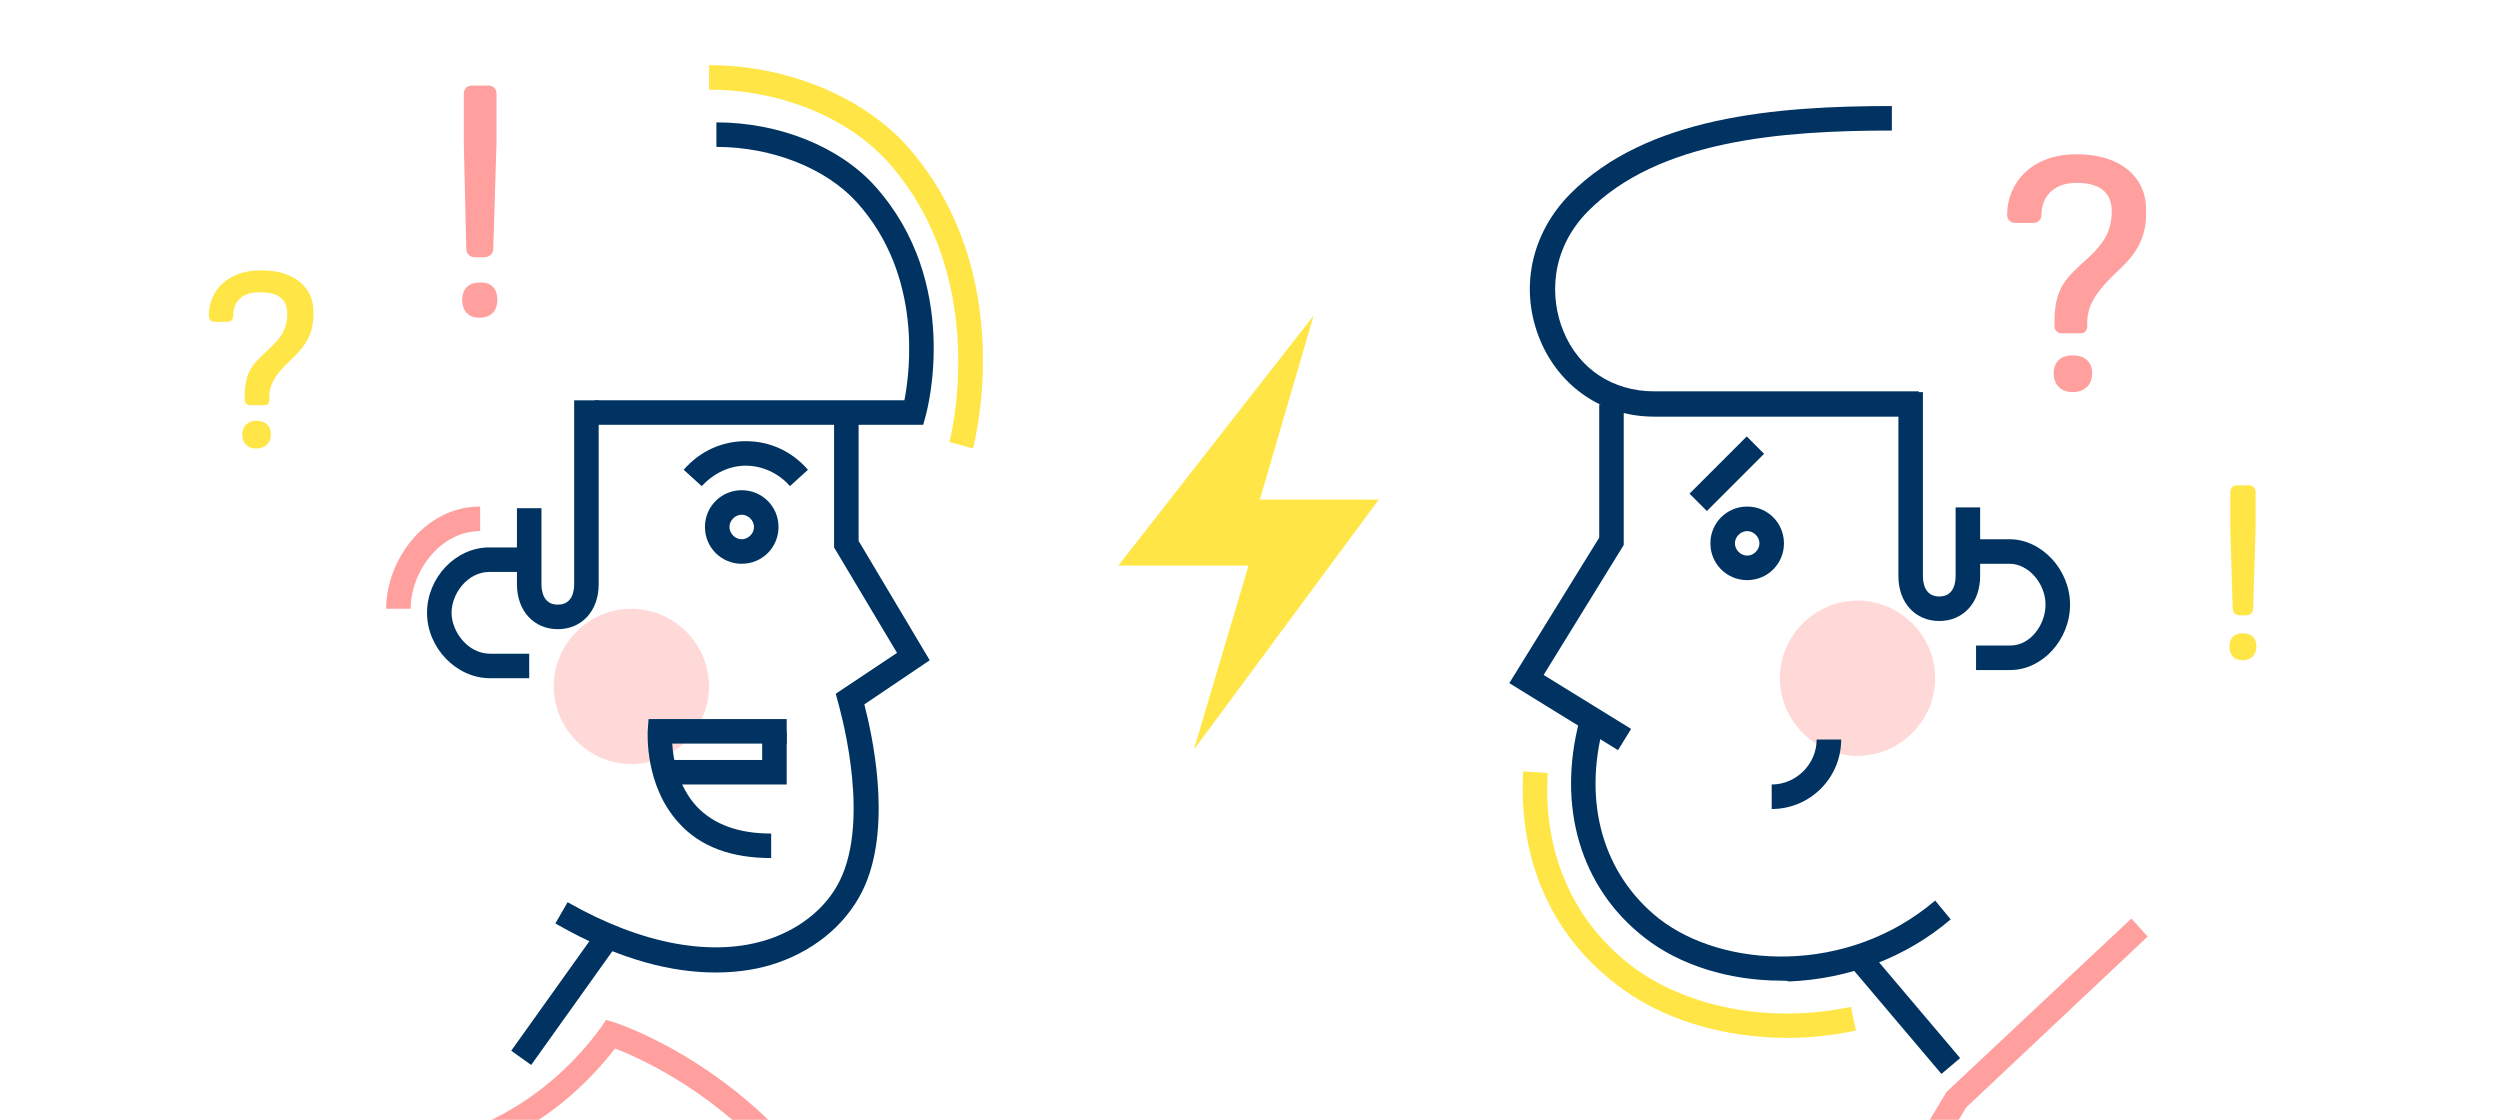 <svg xmlns="http://www.w3.org/2000/svg" viewBox="0 0 1920 860" enable-background="new 0 0 1920 860"><g><g><g><path fill="#ff9f9e" d="m698.35 1132.96h-18.833c0-236.67-172.64-314.52-207.17-327.7-40.18 52.1-99.19 86.01-156.32 89.77-31.389 1.884-61.52-3.767-89.15-16.95l8.162-16.95c25.11 11.928 52.11 16.95 80.36 15.694 53.36-3.14 109.24-37.04 146.27-87.89l3.767-5.651 6.277 1.883c1.883.628 226.63 72.2 226.63 347.79"/><path fill="#ff9f9e" d="m1375.1 1075.21l-16.32-10.05 136.23-226.63 141.88-133.09 12.55 13.81-139.37 131.21z"/><path fill="#ff9f9e" d="m371.9 197.56h-7.534c-3.138 0-6.277-2.512-6.277-6.279l-1.884-81.61v-37.667c0-3.767 2.511-6.279 6.279-6.279h12.556c3.766 0 6.278 2.512 6.278 6.279v37.667l-2.512 81.61c0 3.767-3.138 6.279-6.906 6.279m10.04 32.643c0 9.418-5.649 13.811-13.811 13.811-7.534 0-13.183-4.393-13.183-13.811 0-8.789 5.649-13.182 13.183-13.182 8.162-.629 13.811 3.766 13.811 13.182"/><path fill="#ffe646" d="m1725.4 472.53h-5.649c-2.512 0-5.02-1.882-5.02-5.02l-1.883-61.52v-28.25c0-2.511 1.883-5.02 5.02-5.02h9.415c2.512 0 5.02 1.884 5.02 5.02v28.25l-1.883 61.52c0 2.511-1.883 5.02-5.02 5.02m7.534 23.856c0 6.905-4.395 10.673-10.673 10.673-5.648 0-10.04-3.14-10.04-10.673 0-6.906 4.396-10.05 10.04-10.05 6.279 0 10.673 3.139 10.673 10.05"/><path fill="#ff9f9e" d="m1567.83 164.92c0 3.767-2.51 6.278-6.276 6.278h-13.812c-3.769 0-6.278-2.511-6.278-6.278 0-23.23 17.577-46.46 53.36-46.46 35.16 0 53.36 18.833 53.36 42.06v3.769c0 21.972-10.672 33.9-24.482 46.45-13.812 13.813-20.718 23.23-20.718 37.667v2.511c0 2.512-1.883 5.02-4.396 5.02h-15.693c-2.51 0-5.02-2.511-5.02-5.02v-3.766c0-27.624 10.04-34.53 26.367-49.595 10.67-10.04 17.577-19.461 17.577-35.16 0-13.184-7.533-21.973-26.995-21.973-18.834 0-26.995 11.928-26.995 24.484m38.924 121.79c0 9.418-6.279 14.44-15.07 14.44-8.163 0-14.439-5.02-14.439-14.44 0-9.416 6.276-13.81 14.439-13.81 8.79 0 15.07 4.394 15.07 13.81"/><path fill="#ffe646" d="m179.17 242.13c0 3.139-1.882 5.02-4.394 5.02h-10.04c-2.511 0-4.394-1.884-4.394-5.02 0-17.58 13.183-34.53 40.18-34.53 26.367 0 40.18 13.811 40.18 31.391v3.139c0 16.322-8.161 25.739-18.206 35.15-10.672 10.04-15.694 17.577-15.694 28.25v1.883c0 1.883-1.255 3.766-3.139 3.766h-11.927c-1.883 0-3.768-1.881-3.768-3.766v-3.139c0-20.717 7.534-25.739 19.462-37.04 8.162-7.533 13.183-14.44 13.183-26.368 0-10.04-5.65-16.323-20.09-16.323-15.697-.625-21.346 8.164-21.346 17.581m28.879 91.66c0 6.908-5.02 10.673-11.3 10.673-6.279 0-10.673-3.767-10.673-10.673 0-6.905 5.02-10.67 10.673-10.67 6.276 0 11.3 3.138 11.3 10.67"/><path fill="#ff9f9e" d="m315.4 467.51h-18.833c0-37.04 29.505-78.48 72.19-78.48v18.834c-30.762.002-53.36 31.389-53.36 59.64"/><path fill="#ff9f9e" fill-opacity=".4" d="m544.54 527.15c0 32.646-26.994 59.64-59.64 59.64s-59.64-26.993-59.64-59.64c0-32.645 26.995-59.64 59.64-59.64 32.645 0 59.64 26.996 59.64 59.64"/><path fill="#ff9f9e" fill-opacity=".4" d="m1486.22 520.87c0 32.645-26.995 59.64-59.64 59.64-32.646 0-59.64-26.993-59.64-59.64 0-32.645 26.996-59.64 59.64-59.64 32.644 0 59.64 26.996 59.64 59.64"/><path fill="#ffe646" d="m747.31 344.46l-18.205-5.02c.627-1.256 32.02-123.67-45.2-212.82-30.762-35.784-84.12-57.755-139.37-57.755v-18.835c60.27 0 119.28 24.484 153.81 64.03 83.5 96.68 50.22 224.75 48.966 230.4"/><path fill="#ffe646" d="m1373.22 797.1c-50.22 0-98.56-14.438-133.09-42.06-49.595-38.3-74.08-96.05-70.31-162.6l18.832 1.256c-3.768 60.27 18.835 112.37 62.779 146.9 42.688 33.27 107.98 45.831 170.13 32.646l3.767 18.207c-17.577 3.766-35.15 5.65-52.11 5.65"/><path fill="#ffe646" d="m916.87 575.75l42.01-141.37h-100.02l150.03-192.04-41.34 141.36h91.35z"/><path fill="#003361" d="m428.4 483.21c-18.205 0-31.39-13.813-31.39-34.529v-58.38h18.834v58.38c0 3.767.627 15.693 12.555 15.693s12.556-11.927 12.556-15.693v-141.25h18.834v141.25c0 20.716-13.182 34.529-31.389 34.529"/><path fill="#003361" d="m709.02 326.26h-252.37v-18.833h237.93c4.395-22.601 13.812-96.05-36.412-151.92-23.856-26.369-65.29-42.691-107.98-42.691v-18.834c48.34 0 94.79 18.833 121.79 48.967 66.54 74.08 40.18 172.01 38.922 176.41l-1.883 6.905"/><path fill="#003361" d="m549.56 746.87c-32.02 0-72.822-8.788-123.05-37.666l9.417-16.322c57.13 32.645 112.37 42.689 155.06 28.25 25.739-8.789 46.46-26.367 55.873-48.967 21.345-50.22-3.139-131.84-3.139-132.46l-1.883-6.906 47.08-31.39-48.34-80.985v-109.86h18.833v104.84l54.617 91.66-50.22 33.9c5.649 21.972 21.344 90.4.627 138.74-11.927 27.622-36.411 48.967-67.17 59.64-12.555 4.397-28.25 7.534-47.712 7.534"/><path transform="matrix(.581-.814.814.581-444.91 673.06)" fill="#003361" d="m377.55 759.42h107.98v18.834h-107.98z"/><path fill="#003361" d="m569.65 432.98c-15.693 0-28.25-12.555-28.25-28.25 0-15.696 12.557-28.25 28.25-28.25 15.695 0 28.25 12.555 28.25 28.25 0 15.694-12.555 28.25-28.25 28.25m0-37.667c-5.02 0-9.417 4.394-9.417 9.417 0 5.02 4.394 9.417 9.417 9.417s9.419-4.393 9.419-9.417c-0-5.02-4.396-9.417-9.419-9.417"/><path fill="#003361" d="m406.43 520.87h-30.13c-25.739 0-48.34-23.23-48.34-50.22s21.973-50.22 47.711-50.22h30.761v18.833h-30.761c-16.323 0-28.878 16.323-28.878 31.392 0 14.438 12.556 31.389 29.505 31.389h30.13v18.833"/><path fill="#003361" d="m538.89 373.34l-13.812-12.556c12.556-14.44 29.506-21.973 47.713-21.973 18.205 0 35.15 7.533 47.71 21.973l-13.81 12.556c-8.791-10.04-21.345-15.695-33.9-15.695-12.557 0-24.485 5.652-33.901 15.695"/><path fill="#003361" d="m592.25 658.99c-30.762 0-54.617-8.789-70.94-26.995-26.367-28.878-23.856-69.06-23.856-70.939l.628-8.79h106.1v18.835h-87.89c.628 11.927 4.395 32.645 18.833 48.34 13.183 13.811 32.02 20.716 57.13 20.716v18.833"/><path fill="#003361" d="m604.18 602.49h-91.03v-18.84h72.19v-21.97h18.84z"/><path fill="#003361" d="m1543.97 514.59h-26.367v-18.833h26.367c15.695 0 26.995-16.322 26.995-31.391 0-16.321-13.183-31.39-27.623-31.39h-25.739v-18.834h25.739c24.483 0 46.46 23.23 46.46 50.22 0 26.995-21.344 50.22-45.828 50.22"/><path fill="#003361" d="m1242.64 576.12l-83.5-51.48 69.06-111.75v-102.33h18.83v107.98l-61.52 99.82 67.17 41.44z"/><path fill="#003361" d="m1368.19 753.15c-40.18 0-78.47-11.929-105.47-33.27-48.968-38.29-67.17-100.45-49.596-166.99l18.206 5.02c-15.695 59.01 0 113.63 42.689 147.53 48.967 38.3 144.39 43.945 212.19-13.812l11.928 14.44c-34.528 29.505-78.47 45.828-124.3 47.712-1.255-.627-3.139-.627-5.65-.627"/><path transform="matrix(.763-.646.646.763-156.32 1130)" fill="#003361" d="m1454.85 725.01h18.83v106.72h-18.83z"/><path fill="#003361" d="m1473.66 319.98h-203.4c-38.923 0-72.2-22.6-87.26-58.38-16.323-38.922-7.532-81.61 22.601-112.37 59.01-59.64 158.2-67.801 247.35-67.801v18.834c-85.38 0-179.55 7.532-233.54 62.15-29.504 30.13-28.878 67.17-18.834 91.66 11.93 29.505 38.3 46.46 69.69 46.46h203.4v19.462h0z"/><path fill="#003361" d="m1341.83 445.54c-15.693 0-28.25-12.557-28.25-28.25 0-15.695 12.556-28.25 28.25-28.25 15.696 0 28.25 12.556 28.25 28.25 0 15.695-12.556 28.25-28.25 28.25m0-37.667c-5.02 0-9.416 4.395-9.416 9.417 0 5.02 4.394 9.417 9.416 9.417 5.02 0 9.418-4.395 9.418-9.417 0-5.02-4.395-9.417-9.418-9.417"/><path fill="#003361" d="m1360.66 621.32v-18.834c18.835 0 34.531-15.694 34.531-34.528h18.831c0 29.506-23.854 53.36-53.36 53.36"/><path transform="matrix(.707-.707.707.707 131.3 1044.41)" fill="#003361" d="m1295.29 354.3h62.14v18.834h-62.14z"/><path fill="#003361" d="m1489.36 476.93c-18.204 0-31.389-13.813-31.389-34.53v-141.25h18.833v141.25c0 3.769.628 15.694 12.556 15.694s12.556-11.927 12.556-15.694v-52.732h18.832v52.732c0 20.717-13.181 34.53-31.388 34.53"/></g></g></g></svg>